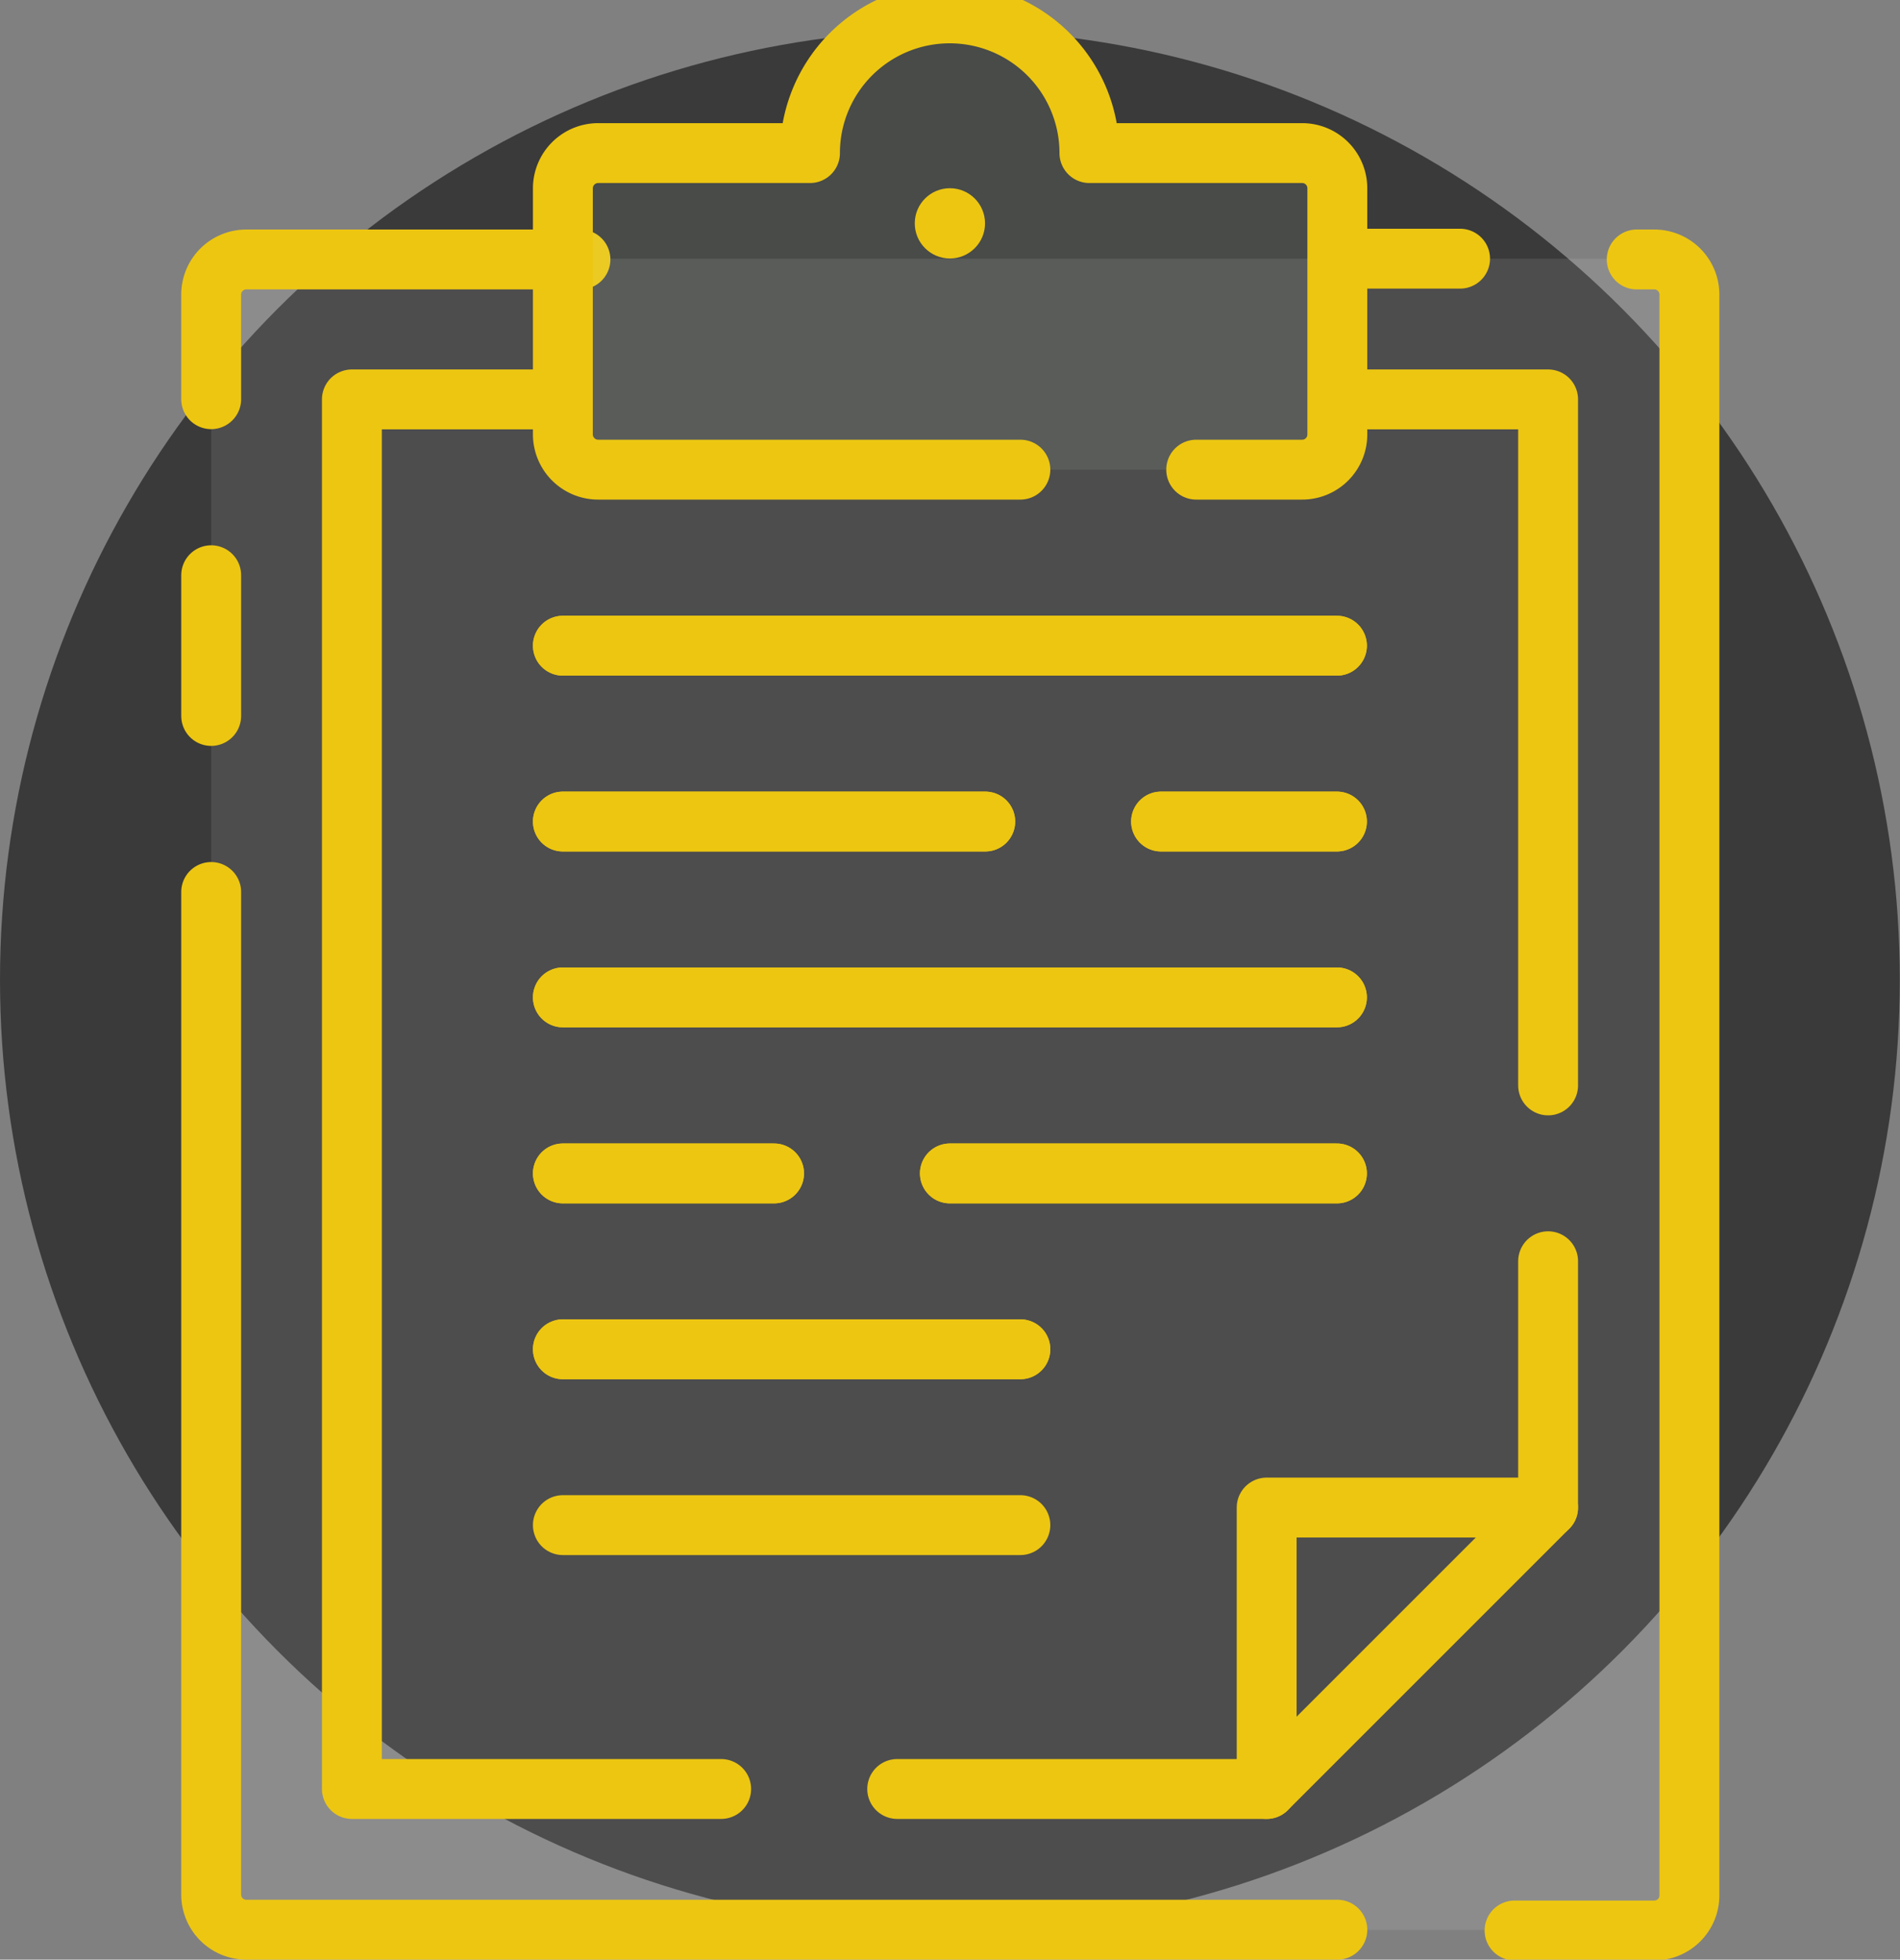 <svg xmlns="http://www.w3.org/2000/svg" viewBox="0 0 95.19 98.18"><rect x="0" y="0" width="95.19" height="98.18" fill="#808080" stroke="none"/><defs><style>.cls-1{fill:#3a3a3a;}.cls-2{fill:#fff;}.cls-2,.cls-4{opacity:0.1;}.cls-3{fill:none;stroke:#edc611;stroke-linecap:round;stroke-linejoin:round;stroke-width:3px;}.cls-4{fill:#c8edc8;}.cls-5{fill:#edc611;}</style></defs><g id="Calque_2" data-name="Calque 2"><g id="Calque_1-2" data-name="Calque 1"><g id="circles"><circle class="cls-1" cx="47.59" cy="49.09" r="47.59"/></g><g id="icons"><rect class="cls-2" x="10.58" y="12.96" width="74.03" height="83.73" rx="1.76"/><path class="cls-3" d="M10.58,20V14.72A1.76,1.76,0,0,1,12.34,13H29.08"/><line class="cls-3" x1="10.58" y1="35.87" x2="10.58" y2="28.82"/><path class="cls-3" d="M10.58,44.69V94.92a1.76,1.76,0,0,0,1.76,1.76H67"/><path class="cls-3" d="M82,13h.88a1.76,1.76,0,0,1,1.76,1.76v80.2a1.76,1.76,0,0,1-1.76,1.76h-7"/><line class="cls-3" x1="73.15" y1="12.96" x2="67.86" y2="12.96"/><path class="cls-4" d="M54.58,7.67a7,7,0,0,0-14,0H30A1.76,1.76,0,0,0,28.2,9.43V21.77A1.76,1.76,0,0,0,30,23.53H65.22A1.76,1.76,0,0,0,67,21.77V9.43a1.76,1.76,0,0,0-1.76-1.76Z"/><path class="cls-3" d="M59.93,23.53h5.29A1.76,1.76,0,0,0,67,21.77V9.43a1.76,1.76,0,0,0-1.76-1.76H54.58a7,7,0,0,0-14,0H30A1.77,1.77,0,0,0,28.2,9.43V21.77A1.77,1.77,0,0,0,30,23.53H51.12"/><polyline class="cls-3" points="28.2 20.01 17.63 20.01 17.63 89.63 36.13 89.63"/><polyline class="cls-3" points="77.56 63.19 77.56 75.53 63.46 89.63 44.95 89.63"/><polyline class="cls-3" points="67.86 20.01 77.56 20.01 77.56 54.38"/><polyline class="cls-3" points="63.46 89.63 63.46 75.53 77.56 75.53"/><line class="cls-3" x1="66.98" y1="58.79" x2="47.59" y2="58.79"/><line class="cls-3" x1="38.78" y1="58.79" x2="28.2" y2="58.79"/><line class="cls-3" x1="51.12" y1="67.6" x2="28.2" y2="67.6"/><line class="cls-3" x1="66.98" y1="58.79" x2="47.59" y2="58.79"/><line class="cls-3" x1="38.78" y1="58.79" x2="28.2" y2="58.79"/><line class="cls-3" x1="28.2" y1="49.97" x2="66.98" y2="49.97"/><line class="cls-3" x1="28.2" y1="49.97" x2="66.98" y2="49.97"/><line class="cls-3" x1="66.98" y1="41.16" x2="58.17" y2="41.16"/><line class="cls-3" x1="49.36" y1="41.16" x2="28.2" y2="41.16"/><line class="cls-3" x1="66.98" y1="41.16" x2="58.17" y2="41.16"/><line class="cls-3" x1="49.36" y1="41.16" x2="28.2" y2="41.16"/><line class="cls-3" x1="28.2" y1="32.35" x2="66.98" y2="32.35"/><line class="cls-3" x1="28.2" y1="32.35" x2="66.98" y2="32.35"/><line class="cls-3" x1="51.12" y1="67.6" x2="28.2" y2="67.6"/><line class="cls-3" x1="28.2" y1="76.41" x2="51.12" y2="76.41"/><circle class="cls-5" cx="47.59" cy="11.19" r="1.76"/></g></g></g></svg>